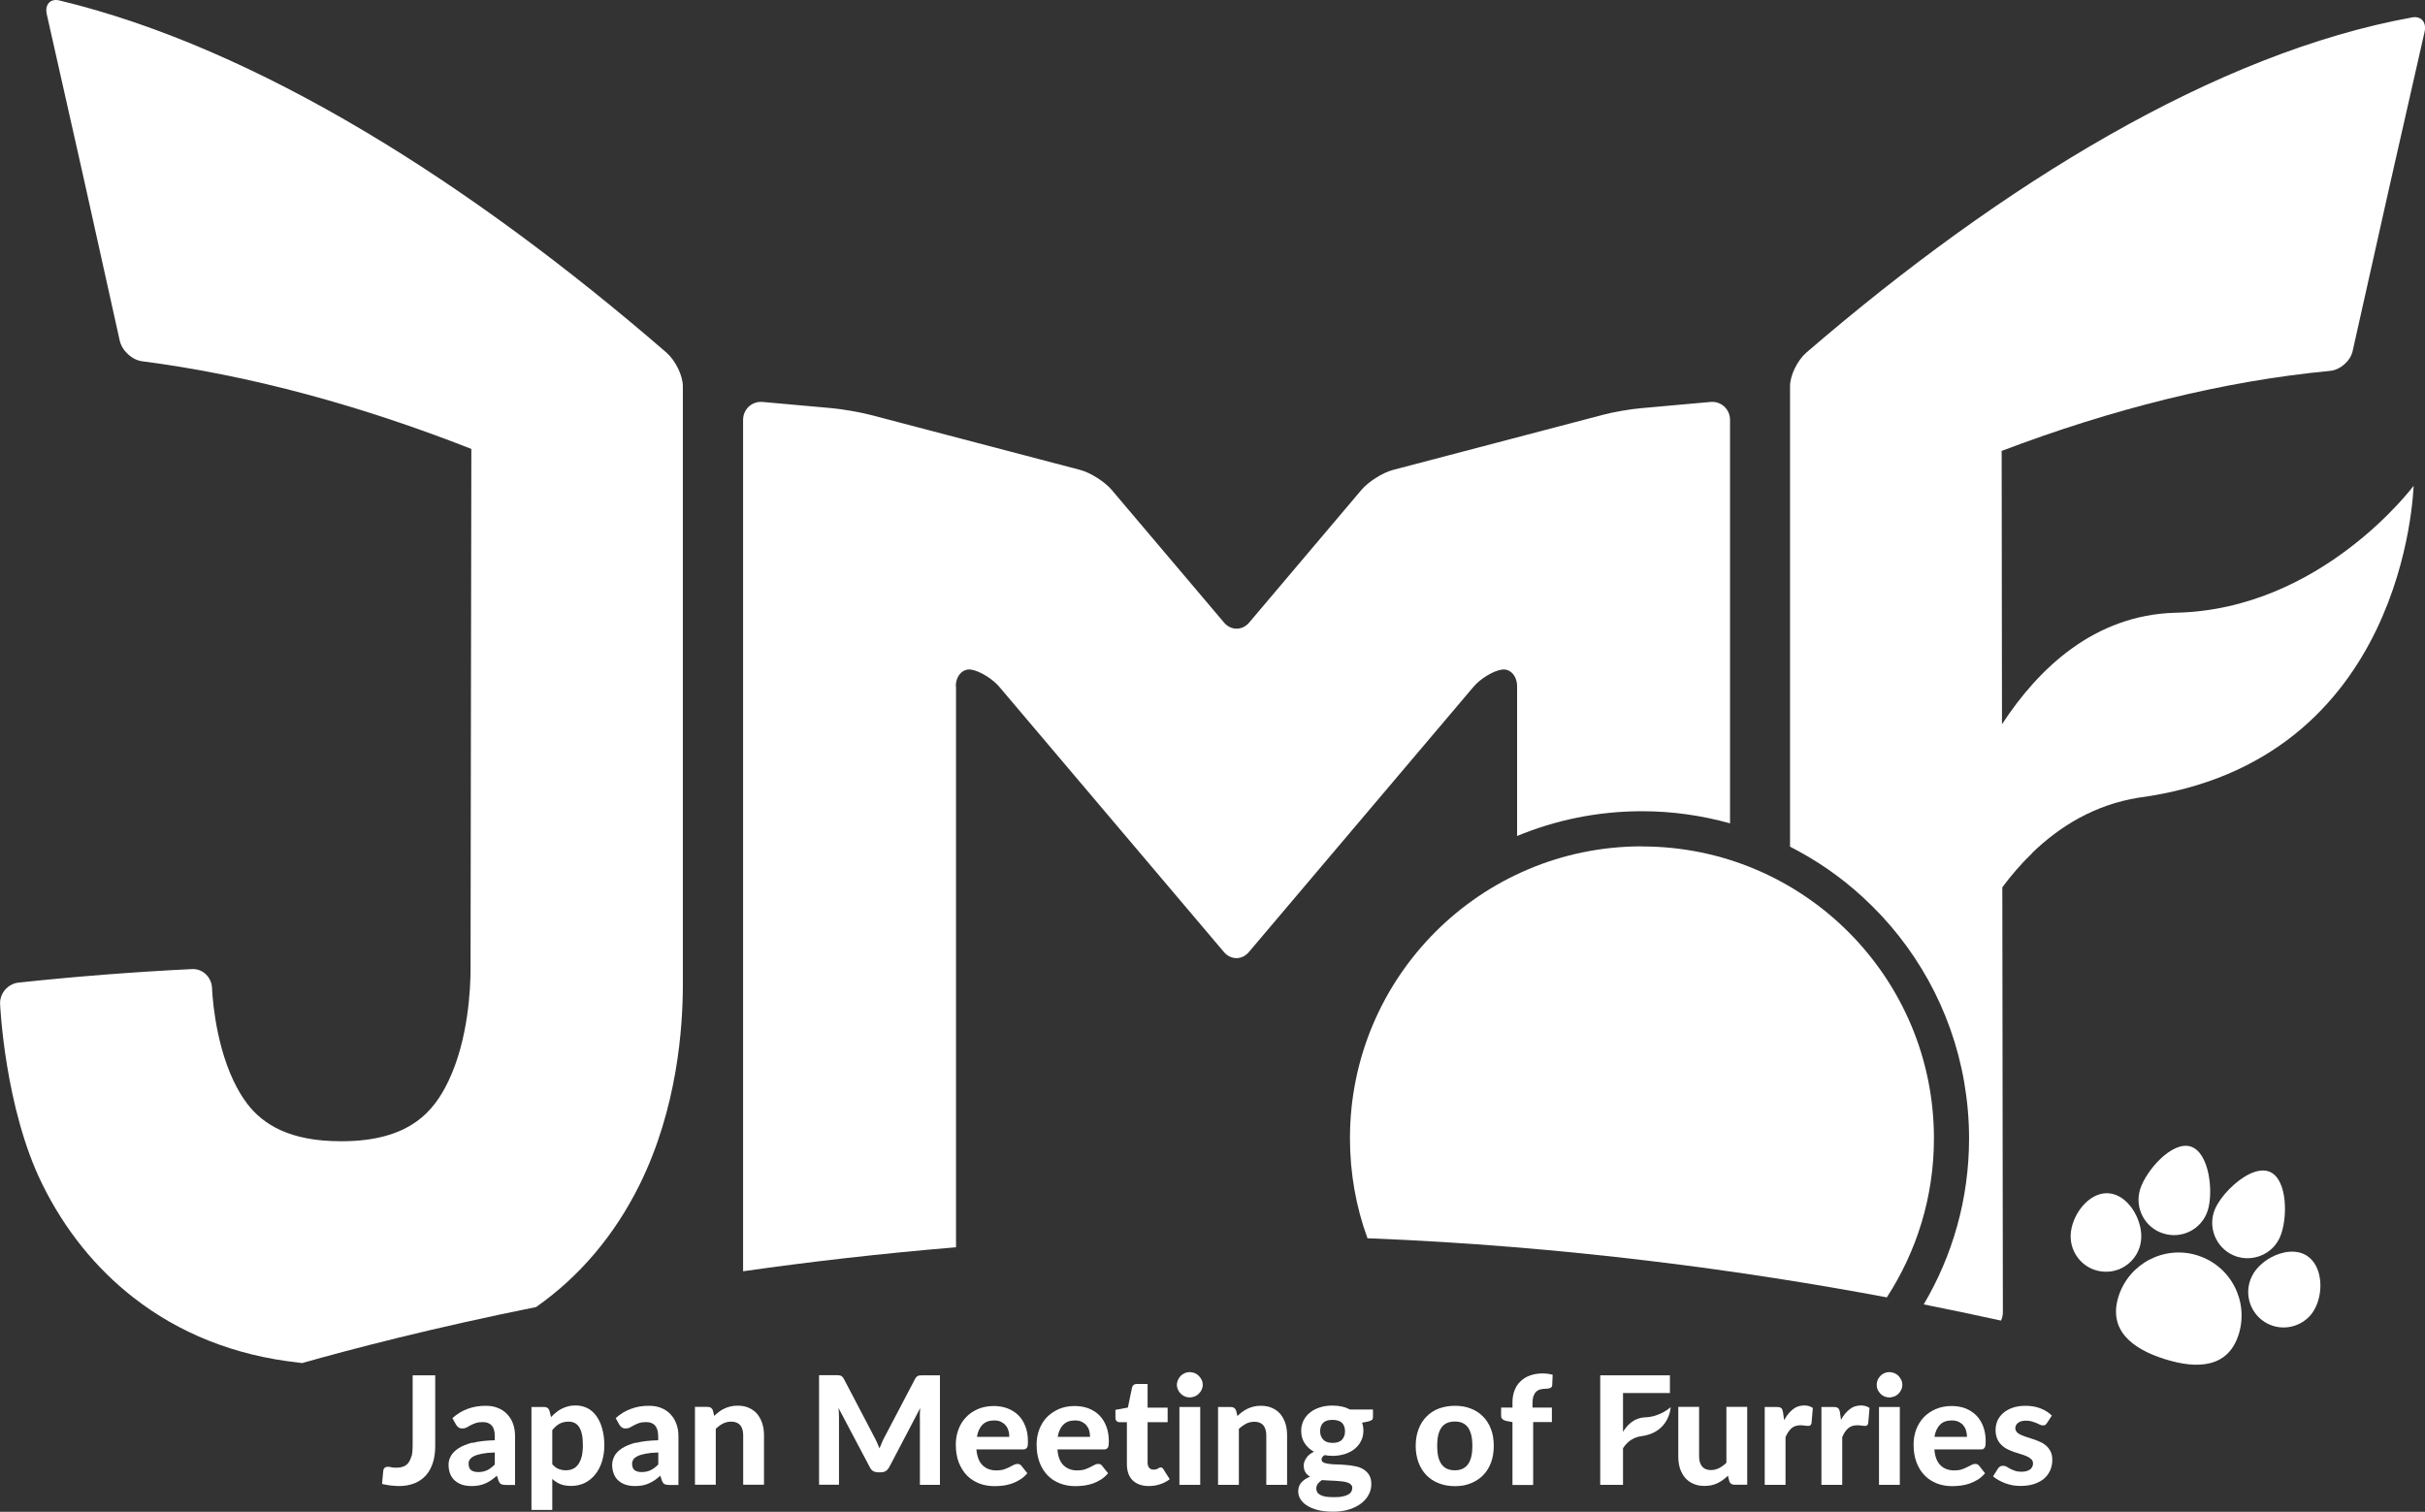 <?xml version="1.0" encoding="UTF-8"?><svg id="uuid-e0d799a1-7e82-4309-ba00-af8dda1717d4" xmlns="http://www.w3.org/2000/svg" viewBox="0 0 220.25 137.33"><rect x="0" y="0" width="220.25" height="137.33" fill="#333333" stroke="none"/><g id="uuid-aef11fdb-e6aa-49c0-b40d-57a0eddb459c"><g><path d="m149.13,76.88c-14.65,0-26.52,11.87-26.52,26.52,0,3.19.56,6.25,1.59,9.08,18.05.71,34.26,2.95,47.17,5.37,2.7-4.15,4.28-9.11,4.28-14.44,0-14.64-11.87-26.52-26.52-26.52Z" style="fill:#fff;"/><path d="m184.57,77.48c2.5-2.42,5.68-4.38,9.67-5.02,24.31-3.23,24.93-27.96,24.98-28.33.01-.04-8.35,11.29-21.67,11.53-7.35.22-12.41,5.06-15.72,10.13-.01-8.27-.02-16.55-.03-24.83h0c9.93-3.77,20.03-6.34,29.83-7.27.93-.09,1.85-.9,2.05-1.81,2.21-9.94,4.39-19.62,6.53-28.98.2-.86-.3-1.47-1.12-1.32-17.76,3.21-37.24,15.12-55.02,30.44-.82.71-1.49,2.08-1.49,3.05v41.84c2.41,1.23,4.64,2.77,6.61,4.59,4.73,4.33,8.05,10.17,9.2,16.76.29,1.67.45,3.39.45,5.14,0,5.51-1.5,10.66-4.12,15.09,2.48.49,4.83.99,7.02,1.47.11-.23.17-.5.17-.77,0-4.99-.01-9.99-.02-14.98-.01-7.87-.02-15.74-.03-23.61.8-1.08,1.7-2.13,2.72-3.11Z" style="fill:#fff;"/><path d="m86.81,62.35c0-.97.64-1.65,1.41-1.52.78.13,1.93.83,2.55,1.57l20.39,24.08c.63.74,1.65.74,2.27,0l20.39-24.08c.62-.74,1.78-1.45,2.56-1.57.77-.13,1.41.55,1.41,1.52v13.59c3.5-1.45,7.33-2.25,11.34-2.25,2.77,0,5.45.39,8,1.1v-36.64c0-.97-.79-1.71-1.75-1.64l-6.34.57c-.96.08-2.52.35-3.45.6l-19.08,5.01c-.94.25-2.21,1.06-2.84,1.79l-10.22,12.08c-.62.73-1.65.73-2.27,0l-10.23-12.08c-.63-.73-1.9-1.54-2.83-1.79l-19.09-5.01c-.93-.24-2.49-.51-3.45-.6l-6.34-.57c-.96-.07-1.75.67-1.75,1.64v77.33c6.02-.86,12.5-1.61,19.34-2.18v-50.96h0Z" style="fill:#fff;"/><path d="m27.4,123.83c4.55-1.29,11.87-3.2,21.29-5.1,3.94-2.76,7.13-6.52,9.41-11.13,3.42-6.93,3.92-14.28,3.92-18.13v-54.39c0-.97-.68-2.35-1.5-3.06C42.75,16.64,23.41,4.37,5.39.04c-.82-.2-1.34.38-1.14,1.26,2.18,9.61,4.39,19.51,6.62,29.62.2.94,1.13,1.79,2.06,1.9,9.87,1.28,19.95,4.06,29.88,7.96-.01,8.32-.02,16.64-.04,24.96-.01,6.79-.02,13.59-.03,20.38,0,.61,0,1.23,0,1.83,0,1.82-.2,6.44-1.99,10.21-1.3,2.74-3.49,5.52-9.78,5.51-4.65,0-7.06-1.51-8.52-3.41-.51-.67-.91-1.39-1.25-2.1-1.79-3.78-1.94-8.38-1.94-8.38-.03-1.01-.85-1.8-1.82-1.75-5.28.26-10.55.67-15.77,1.23-.96.11-1.71.98-1.66,1.95,0,.02.41,9.45,3.84,16.38,2.05,4.15,4.85,7.61,8.26,10.27,4.14,3.24,9.2,5.28,14.96,5.91.11.02.23.04.34.04Z" style="fill:#fff;"/><path d="m199.59,114.04c-3.01-.95-6.23.73-7.18,3.74-.94,3.02,1.2,4.74,4.21,5.68,3.01.95,5.76.77,6.71-2.25.94-3.02-.73-6.23-3.75-7.17Z" style="fill:#fff;"/><path d="m196.5,112.05c1.69.53,3.49-.41,4.02-2.1.53-1.7.14-5.26-1.55-5.8-1.69-.53-4.05,2.17-4.59,3.87-.53,1.7.41,3.5,2.11,4.03Z" style="fill:#fff;"/><path d="m194.48,112.44c.07-1.77-1.27-3.98-3.04-4.05-1.77-.07-3.3,2.01-3.37,3.79-.07,1.77,1.3,3.27,3.07,3.34,1.77.08,3.27-1.3,3.34-3.08Z" style="fill:#fff;"/><path d="m202.85,114.03c1.03.45,2.17.31,3.05-.26.5-.33.92-.8,1.18-1.4.71-1.63.71-5.21-.92-5.92-1.06-.46-2.55.42-3.66,1.54-.59.59-1.06,1.25-1.31,1.81-.71,1.62.04,3.52,1.66,4.23Z" style="fill:#fff;"/><path d="m204.69,115.65c-.95,1.5-.5,3.48,1,4.44,1.21.76,2.73.62,3.78-.25.25-.2.47-.45.65-.74.95-1.5.89-4.08-.61-5.04-.95-.6-2.25-.4-3.32.2-.61.35-1.15.84-1.5,1.38Z" style="fill:#fff;"/><path d="m109.24,125.8c0-.16-.03-.31-.1-.45-.07-.14-.15-.26-.26-.37-.11-.11-.23-.19-.37-.25-.14-.06-.3-.09-.46-.09s-.3.03-.44.09c-.14.06-.26.14-.37.25-.1.11-.19.23-.25.37-.06.14-.1.29-.1.45s.04.31.1.44c.06.14.15.26.25.36.11.11.23.19.37.25.14.06.29.09.44.09.16,0,.32-.04.46-.09.14-.06.27-.14.37-.25.11-.1.19-.22.26-.36.06-.14.1-.29.1-.44Z" style="fill:#fff;"/><path d="m172.78,125.8c0-.16-.03-.31-.1-.45-.07-.14-.15-.26-.25-.37-.11-.11-.24-.19-.38-.25-.14-.06-.3-.09-.46-.09-.15,0-.3.03-.44.09-.14.06-.26.14-.36.25-.11.11-.19.23-.25.37-.06.14-.09.29-.09.45s.03.31.09.44c.07.14.15.26.25.36.1.11.23.19.36.25.14.06.29.09.44.09.17,0,.32-.04.46-.09s.27-.14.38-.25c.1-.1.19-.22.25-.36.07-.14.1-.29.1-.44Z" style="fill:#fff;"/><path d="m37.37,132.27c-.07.25-.16.45-.28.61-.12.16-.27.27-.46.34-.19.07-.39.1-.64.1-.18,0-.33,0-.45-.04-.12-.03-.22-.04-.3-.04-.13,0-.24.03-.31.1-.07.06-.11.15-.12.26l-.11,1.2c.27.06.53.11.78.14.24.02.49.05.74.05.55,0,1.03-.09,1.45-.26.41-.17.76-.42,1.04-.74.28-.32.48-.71.62-1.16.14-.45.2-.95.2-1.52v-6.38h-2.05v6.43c0,.36-.03.66-.09.91Z" style="fill:#fff;"/><path d="m42.92,131.04c-.54.14-.97.32-1.29.53-.32.21-.55.45-.69.71-.14.25-.2.52-.2.77,0,.31.05.59.15.84.1.24.24.45.43.61.19.16.41.29.66.37.25.08.54.12.85.12.24,0,.47-.02.68-.06.2-.04.4-.1.58-.18.18-.08.35-.18.52-.29.17-.12.34-.25.52-.41l.15.45c.06.16.13.26.23.31.09.05.23.08.41.08h.86v-4.44c0-.4-.06-.77-.18-1.11-.12-.34-.3-.63-.53-.87-.23-.25-.51-.44-.84-.57-.33-.14-.7-.2-1.12-.2-.59,0-1.14.09-1.64.28-.5.18-.96.46-1.38.84l.34.61c.06.09.13.17.22.24.09.06.2.09.33.09.15,0,.29-.03.4-.09.12-.06.23-.13.36-.2.13-.07.28-.14.46-.2.17-.06.39-.09.65-.09.36,0,.62.1.81.31.19.21.28.54.28.98v.36c-.81.02-1.49.1-2.02.24Zm2.02,1.99c-.23.23-.46.41-.69.52-.23.11-.51.17-.82.17-.27,0-.48-.06-.64-.17-.15-.12-.23-.31-.23-.59,0-.14.03-.26.11-.38.08-.11.2-.22.39-.31.18-.09.42-.16.73-.22.31-.06.69-.1,1.15-.11v1.1h0Z" style="fill:#fff;"/><path d="m53.34,127.91c-.32-.16-.67-.24-1.05-.24-.25,0-.48.02-.69.08-.21.05-.41.13-.59.22-.18.09-.35.2-.51.34-.17.13-.31.27-.45.42l-.15-.59c-.07-.22-.23-.33-.47-.33h-1.16v9.35h1.89v-2.82c.21.2.45.36.72.47.27.11.59.17.98.17.46,0,.87-.09,1.25-.27.37-.19.69-.44.95-.77.26-.33.47-.71.61-1.17.14-.45.22-.94.22-1.47,0-.58-.07-1.08-.2-1.54-.12-.45-.31-.83-.53-1.14-.23-.31-.5-.55-.81-.71Zm-.51,4.4c-.07.29-.18.52-.31.71-.14.19-.3.33-.49.41-.18.08-.39.13-.63.13s-.46-.04-.66-.12c-.21-.08-.4-.23-.58-.43v-3.1c.2-.25.42-.44.64-.57.23-.13.51-.2.84-.2.2,0,.38.04.54.11.16.08.3.2.41.37.11.16.2.39.26.66.06.27.09.61.09,1s-.04.74-.1,1.02Z" style="fill:#fff;"/><path d="m57.77,131.04c-.54.14-.97.32-1.29.53-.32.21-.55.45-.68.71-.13.25-.2.52-.2.77,0,.31.05.59.15.84.09.24.24.45.42.61.19.16.41.29.66.37.25.08.54.12.85.12.25,0,.48-.02.68-.06.21-.04.4-.1.57-.18.19-.08.36-.18.53-.29.16-.12.34-.25.51-.41l.15.45c.06.16.14.26.23.31.09.05.23.08.41.08h.86v-4.44c0-.4-.06-.77-.19-1.11-.12-.34-.3-.63-.53-.87-.23-.25-.52-.44-.84-.57-.33-.14-.71-.2-1.13-.2-.59,0-1.13.09-1.63.28-.5.18-.96.46-1.38.84l.34.61c.06.09.14.17.22.24.09.06.2.09.33.09.15,0,.29-.03.4-.09.11-.06.24-.13.37-.2.13-.07.28-.14.45-.2.17-.06.39-.09.65-.09.36,0,.63.1.81.31.19.21.29.54.29.98v.36c-.81.02-1.48.1-2.02.24Zm2.02,1.99c-.23.23-.46.41-.7.52-.23.11-.5.17-.81.17-.28,0-.49-.06-.64-.17-.15-.12-.23-.31-.23-.59,0-.14.04-.26.11-.38.08-.11.2-.22.39-.31.18-.09.43-.16.73-.22.3-.06.69-.1,1.15-.11v1.1h0Z" style="fill:#fff;"/><path d="m65.01,129.79c.21-.2.43-.36.66-.48.23-.11.48-.17.75-.17.35,0,.63.11.81.32.18.22.27.52.27.92v4.49h1.89v-4.49c0-.39-.05-.75-.16-1.08-.1-.33-.26-.61-.46-.86-.2-.24-.45-.42-.75-.55-.3-.14-.64-.2-1.02-.2-.24,0-.45.02-.65.07-.2.05-.39.11-.55.19-.18.08-.34.18-.49.29-.15.11-.3.24-.44.38l-.12-.49c-.07-.22-.24-.33-.47-.33h-1.16v7.07h1.89v-5.08h0Z" style="fill:#fff;"/><path d="m83.55,128.77v6.11h1.82v-9.95h-1.56c-.09,0-.17,0-.24.01-.07,0-.13.02-.18.04-.06.02-.11.05-.15.1-.05.04-.09.11-.13.18l-2.77,5.28c-.09.16-.17.33-.24.5-.08.17-.15.35-.22.53-.07-.18-.14-.35-.22-.52-.08-.17-.15-.33-.24-.49l-2.78-5.31c-.04-.07-.09-.14-.13-.18-.05-.05-.09-.07-.14-.1-.05-.02-.12-.03-.18-.04-.07,0-.15-.01-.23-.01h-1.57v9.95h1.81v-6.11c0-.13,0-.27-.01-.41,0-.15-.02-.3-.04-.46l2.86,5.41c.07.14.17.26.29.33.12.07.27.11.43.11h.29c.33,0,.56-.15.73-.44l2.83-5.4c-.01.16-.03.31-.03.45,0,.15-.01.28-.01.41Z" style="fill:#fff;"/><path d="m93.15,131.61c.05-.02.1-.06.13-.11.03-.05.05-.13.07-.22.01-.09.01-.21.01-.35,0-.51-.07-.97-.23-1.36-.15-.4-.36-.74-.64-1.01-.28-.28-.61-.48-.99-.63-.39-.14-.8-.21-1.25-.21-.53,0-1.02.1-1.44.28-.42.19-.79.43-1.08.75-.3.31-.52.68-.68,1.1-.16.43-.24.88-.24,1.36,0,.62.09,1.17.27,1.64.19.47.44.87.75,1.19.32.32.69.55,1.12.72.43.16.89.24,1.38.24.25,0,.51-.02.77-.05.27-.03.53-.1.79-.18.26-.09.51-.21.75-.36.24-.15.47-.35.67-.58l-.55-.69c-.09-.11-.2-.16-.35-.16-.11,0-.23.03-.34.09-.12.06-.25.13-.39.2-.14.08-.31.14-.5.21-.19.06-.42.09-.68.09-.52,0-.93-.15-1.25-.46-.32-.3-.51-.79-.57-1.45h4.24c.08,0,.15,0,.21-.03Zm-4.42-1.1c.08-.47.25-.83.5-1.09.26-.26.61-.39,1.06-.39.24,0,.45.04.62.12.17.09.32.19.43.33.12.14.2.29.25.48.06.17.08.36.08.56h-2.95Z" style="fill:#fff;"/><path d="m100.49,131.61c.05-.02.1-.06.13-.11.03-.05.06-.13.07-.22.01-.09.02-.21.02-.35,0-.51-.08-.97-.23-1.36-.15-.4-.37-.74-.64-1.01-.27-.28-.61-.48-.99-.63-.38-.14-.8-.21-1.25-.21-.54,0-1.02.1-1.44.28-.42.19-.78.43-1.09.75-.29.31-.52.68-.68,1.1-.16.43-.24.88-.24,1.36,0,.62.09,1.17.27,1.64.18.47.43.87.75,1.19.31.32.69.55,1.12.72.43.16.89.24,1.39.24.24,0,.5-.02.76-.05.26-.03.52-.1.79-.18.26-.09.51-.21.75-.36.24-.15.46-.35.66-.58l-.55-.69c-.08-.11-.2-.16-.34-.16-.12,0-.23.03-.34.09-.12.06-.25.13-.39.2-.14.08-.31.14-.5.21-.19.06-.41.09-.67.09-.52,0-.93-.15-1.25-.46-.32-.3-.51-.79-.56-1.45h4.24c.09,0,.16,0,.21-.03Zm-4.42-1.1c.07-.47.25-.83.5-1.09.26-.26.61-.39,1.06-.39.24,0,.45.04.62.12.17.09.32.19.43.33.11.14.2.29.25.48.05.17.07.36.07.56h-2.94Z" style="fill:#fff;"/><path d="m102.47,133.82c.08.24.21.45.38.63.17.17.38.3.63.4.25.09.53.14.85.14.35,0,.69-.05,1.02-.16.33-.1.63-.26.89-.46l-.57-.9c-.04-.06-.07-.1-.11-.13-.03-.03-.08-.04-.14-.04-.04,0-.08,0-.12.03-.04.02-.08.05-.12.07-.05.02-.1.05-.17.07-.06.02-.14.03-.24.03-.17,0-.31-.06-.4-.17-.09-.11-.14-.27-.14-.46v-3.68h1.82v-1.32h-1.82v-2.15h-.99c-.23,0-.36.11-.42.31l-.38,1.83-1.13.21v.73c0,.13.04.23.11.29.07.07.16.1.26.1h.67v3.81c0,.31.04.59.13.83Z" style="fill:#fff;"/><rect x="107.12" y="127.81" width="1.89" height="7.07" style="fill:#fff;"/><path d="m116.9,134.88v-4.49c0-.39-.05-.75-.15-1.08-.11-.33-.26-.61-.46-.86-.2-.24-.45-.42-.75-.55-.3-.14-.64-.2-1.02-.2-.24,0-.45.02-.65.07-.2.05-.39.11-.55.19-.17.08-.33.18-.49.29-.15.11-.3.24-.44.38l-.12-.49c-.08-.22-.24-.33-.47-.33h-1.17v7.07h1.89v-5.08c.21-.2.44-.36.66-.48.23-.11.48-.17.75-.17.36,0,.63.11.81.32.18.22.27.52.27.92v4.49h1.88Z" style="fill:#fff;"/><path d="m124.61,128.99c.06-.06.09-.15.09-.26v-.69h-2.08c-.23-.12-.47-.21-.74-.27s-.55-.09-.85-.09c-.4,0-.78.05-1.13.16-.35.11-.65.26-.9.46-.26.2-.45.44-.6.72-.14.29-.22.6-.22.95,0,.43.1.81.31,1.12.2.32.49.59.85.78-.32.16-.55.35-.7.58-.15.23-.23.45-.23.66,0,.26.05.47.16.64.1.16.24.29.42.39-.34.13-.6.31-.79.52-.19.22-.29.49-.29.8,0,.25.06.48.19.7.13.22.32.42.59.59.26.18.59.31.99.42.4.1.87.15,1.41.15s1.04-.07,1.47-.21c.43-.14.8-.33,1.09-.56.3-.23.52-.5.67-.8.16-.3.23-.6.23-.92,0-.34-.06-.61-.19-.83-.13-.21-.3-.39-.51-.52-.21-.13-.45-.23-.73-.28-.27-.06-.55-.1-.83-.12-.28-.03-.55-.04-.83-.05-.27,0-.51-.02-.72-.05-.21-.02-.39-.07-.51-.12-.13-.06-.2-.15-.2-.29,0-.15.09-.27.28-.39.11.02.23.04.35.05.12,0,.24.02.36.02.4,0,.77-.06,1.11-.16.34-.11.64-.26.89-.46.25-.2.45-.44.59-.72.15-.28.22-.6.22-.95,0-.26-.04-.49-.12-.72l.58-.12c.14-.03.24-.08.3-.14Zm-4.51,5.46c.21.02.42.03.63.04.22,0,.43.02.63.03.2.01.39.03.57.05.17.02.33.06.46.1.14.05.23.11.31.19.08.07.12.18.12.3s-.03.24-.09.34c-.06.11-.15.19-.29.27-.13.07-.31.13-.52.17-.22.05-.48.06-.79.06s-.55-.02-.76-.05c-.2-.04-.36-.1-.48-.17-.12-.07-.21-.15-.26-.25-.05-.1-.08-.2-.08-.31,0-.17.05-.31.15-.45.11-.13.23-.24.39-.34Zm1.79-3.67c-.19.2-.48.29-.86.29s-.67-.1-.85-.3c-.19-.2-.28-.45-.28-.76s.09-.58.27-.76c.19-.19.47-.27.86-.27s.68.09.86.27c.18.19.27.44.27.76,0,.31-.08.57-.27.76Z" style="fill:#fff;"/><path d="m133.58,127.95c-.43-.17-.91-.25-1.44-.25s-1.02.09-1.46.25c-.44.17-.81.41-1.12.73-.31.31-.55.69-.72,1.14-.17.45-.26.95-.26,1.52s.09,1.07.26,1.52c.17.45.41.83.72,1.15.31.32.68.56,1.12.73.44.17.92.26,1.46.26s1.01-.08,1.44-.26c.43-.17.81-.41,1.12-.73.31-.31.55-.69.72-1.15.17-.45.25-.95.25-1.52s-.08-1.07-.25-1.52c-.17-.45-.41-.83-.72-1.14-.31-.32-.68-.56-1.12-.73Zm-.24,5.05c-.27.37-.66.56-1.2.56s-.96-.18-1.22-.56c-.27-.38-.39-.93-.39-1.66s.12-1.28.39-1.66c.26-.37.67-.55,1.22-.55s.93.18,1.2.55c.26.38.39.93.39,1.66,0,.74-.13,1.29-.39,1.66Z" style="fill:#fff;"/><path d="m139.28,126.82c.06-.17.14-.3.24-.4.11-.1.23-.17.39-.21.16-.04.33-.06.52-.06.14,0,.26-.02.37-.07.12-.04.17-.13.18-.27l.04-.93c-.15-.04-.3-.07-.45-.09s-.3-.03-.47-.03c-.43,0-.81.07-1.14.19-.34.12-.63.3-.86.53-.24.22-.42.5-.54.82-.13.33-.19.69-.19,1.1v.46h-1.03v.75c0,.14.04.24.14.32.09.07.2.12.34.15l.55.1v5.71h1.88v-5.71h1.7v-1.32h-1.76v-.41c0-.25.03-.45.08-.62Z" style="fill:#fff;"/><path d="m152.43,127.81v4.49c0,.39.05.75.15,1.08.11.33.26.61.46.85.2.23.45.42.75.55.3.14.64.2,1.02.2.46,0,.86-.09,1.2-.26.34-.17.64-.39.93-.67l.12.49c.07.22.23.33.47.33h1.16v-7.07h-1.89v5.08c-.21.2-.43.36-.66.48-.23.11-.48.18-.75.18-.35,0-.62-.11-.8-.33-.18-.22-.27-.52-.27-.92v-4.49h-1.89Z" style="fill:#fff;"/><path d="m162.04,128.98l-.1-.71c-.03-.16-.08-.29-.15-.35-.07-.07-.2-.11-.39-.11h-1.12v7.07h1.89v-4.33c.14-.34.32-.6.52-.79.2-.19.48-.29.82-.29.12,0,.25,0,.39.03.14.02.25.03.32.03.08,0,.15-.02.2-.05.05-.04.08-.1.11-.19l.12-1.39c-.2-.15-.47-.23-.78-.23-.39,0-.74.11-1.03.35-.29.23-.56.55-.78.96Z" style="fill:#fff;"/><path d="m167.21,128.98l-.1-.71c-.03-.16-.09-.29-.16-.35-.07-.07-.2-.11-.4-.11h-1.12v7.07h1.89v-4.33c.14-.34.31-.6.52-.79.21-.19.48-.29.83-.29.12,0,.25,0,.39.03.14.02.24.03.32.03s.14-.02.19-.05c.05-.04.09-.1.11-.19l.12-1.39c-.2-.15-.46-.23-.78-.23-.39,0-.74.11-1.03.35-.3.23-.56.55-.78.96Z" style="fill:#fff;"/><rect x="170.66" y="127.81" width="1.89" height="7.07" style="fill:#fff;"/><path d="m180.13,131.61c.05-.02.1-.06.13-.11.03-.05.06-.13.07-.22.01-.09.02-.21.02-.35,0-.51-.08-.97-.23-1.36-.15-.4-.37-.74-.64-1.01-.28-.28-.61-.48-.98-.63-.38-.14-.8-.21-1.25-.21-.53,0-1.02.1-1.44.28-.43.19-.79.43-1.09.75-.29.31-.52.68-.68,1.1-.16.43-.24.88-.24,1.36,0,.62.09,1.17.27,1.64.18.47.43.87.75,1.19.31.32.69.55,1.11.72.43.16.89.24,1.38.24.25,0,.5-.02.77-.05.26-.03.53-.1.79-.18.26-.09.51-.21.76-.36.24-.15.46-.35.66-.58l-.54-.69c-.09-.11-.2-.16-.35-.16-.11,0-.23.03-.34.09-.11.06-.25.13-.39.2-.15.08-.31.14-.5.21-.19.06-.41.09-.67.09-.52,0-.94-.15-1.25-.46-.32-.3-.51-.79-.56-1.45h4.24c.09,0,.16,0,.21-.03Zm-4.43-1.1c.08-.47.24-.83.5-1.09.25-.26.61-.39,1.06-.39.25,0,.45.04.63.12.17.09.32.19.43.33.11.14.2.29.25.48.05.17.08.36.08.56h-2.95Z" style="fill:#fff;"/><path d="m184.4,133.46c-.08.07-.19.13-.33.17-.13.04-.29.06-.47.06-.24,0-.44-.03-.6-.09-.16-.05-.3-.12-.43-.18-.12-.07-.23-.13-.32-.19-.09-.05-.2-.08-.31-.08s-.22.02-.29.07c-.08.05-.14.11-.19.19l-.44.7c.14.12.3.24.49.34.19.1.39.2.6.28.22.08.44.14.68.19.24.04.48.06.72.06.47,0,.89-.06,1.25-.18.36-.12.66-.29.9-.49.24-.21.42-.46.55-.75.13-.29.19-.61.19-.95,0-.29-.05-.53-.14-.73-.1-.2-.23-.38-.38-.52-.16-.15-.34-.27-.54-.36-.2-.09-.41-.18-.62-.25-.21-.07-.42-.14-.62-.2-.2-.07-.38-.13-.53-.2-.16-.07-.29-.15-.38-.25s-.15-.22-.15-.36c0-.2.09-.37.26-.5.17-.13.4-.19.71-.19.2,0,.38.02.53.07.15.05.29.09.41.14.12.05.23.1.32.15.09.05.19.07.28.07.09,0,.16-.01.22-.05.05-.04.1-.09.15-.17l.44-.67c-.27-.27-.6-.48-1.02-.65-.41-.16-.86-.24-1.37-.24-.45,0-.84.06-1.18.18-.34.12-.63.28-.85.48-.23.2-.4.43-.52.69-.11.27-.17.54-.17.84,0,.32.05.59.15.81.1.23.22.41.39.56.15.15.33.28.53.38.21.1.41.19.62.26.22.07.42.14.63.2.21.06.39.13.54.2.16.07.28.16.39.26.1.1.15.22.15.38,0,.1-.02.19-.06.28-.04.09-.1.17-.18.24Z" style="fill:#fff;"/><path d="m147.41,126.54h4.26v-1.61h-6.33v9.95h2.07v-3.32c.26-.42.77-.98,1.66-1.1,2.58-.33,2.67-2.64,2.67-2.64,0,0-.92.88-2.32.93-1.1.05-1.71.81-2.01,1.32v-3.53h0Z" style="fill:#fff;"/></g></g></svg>